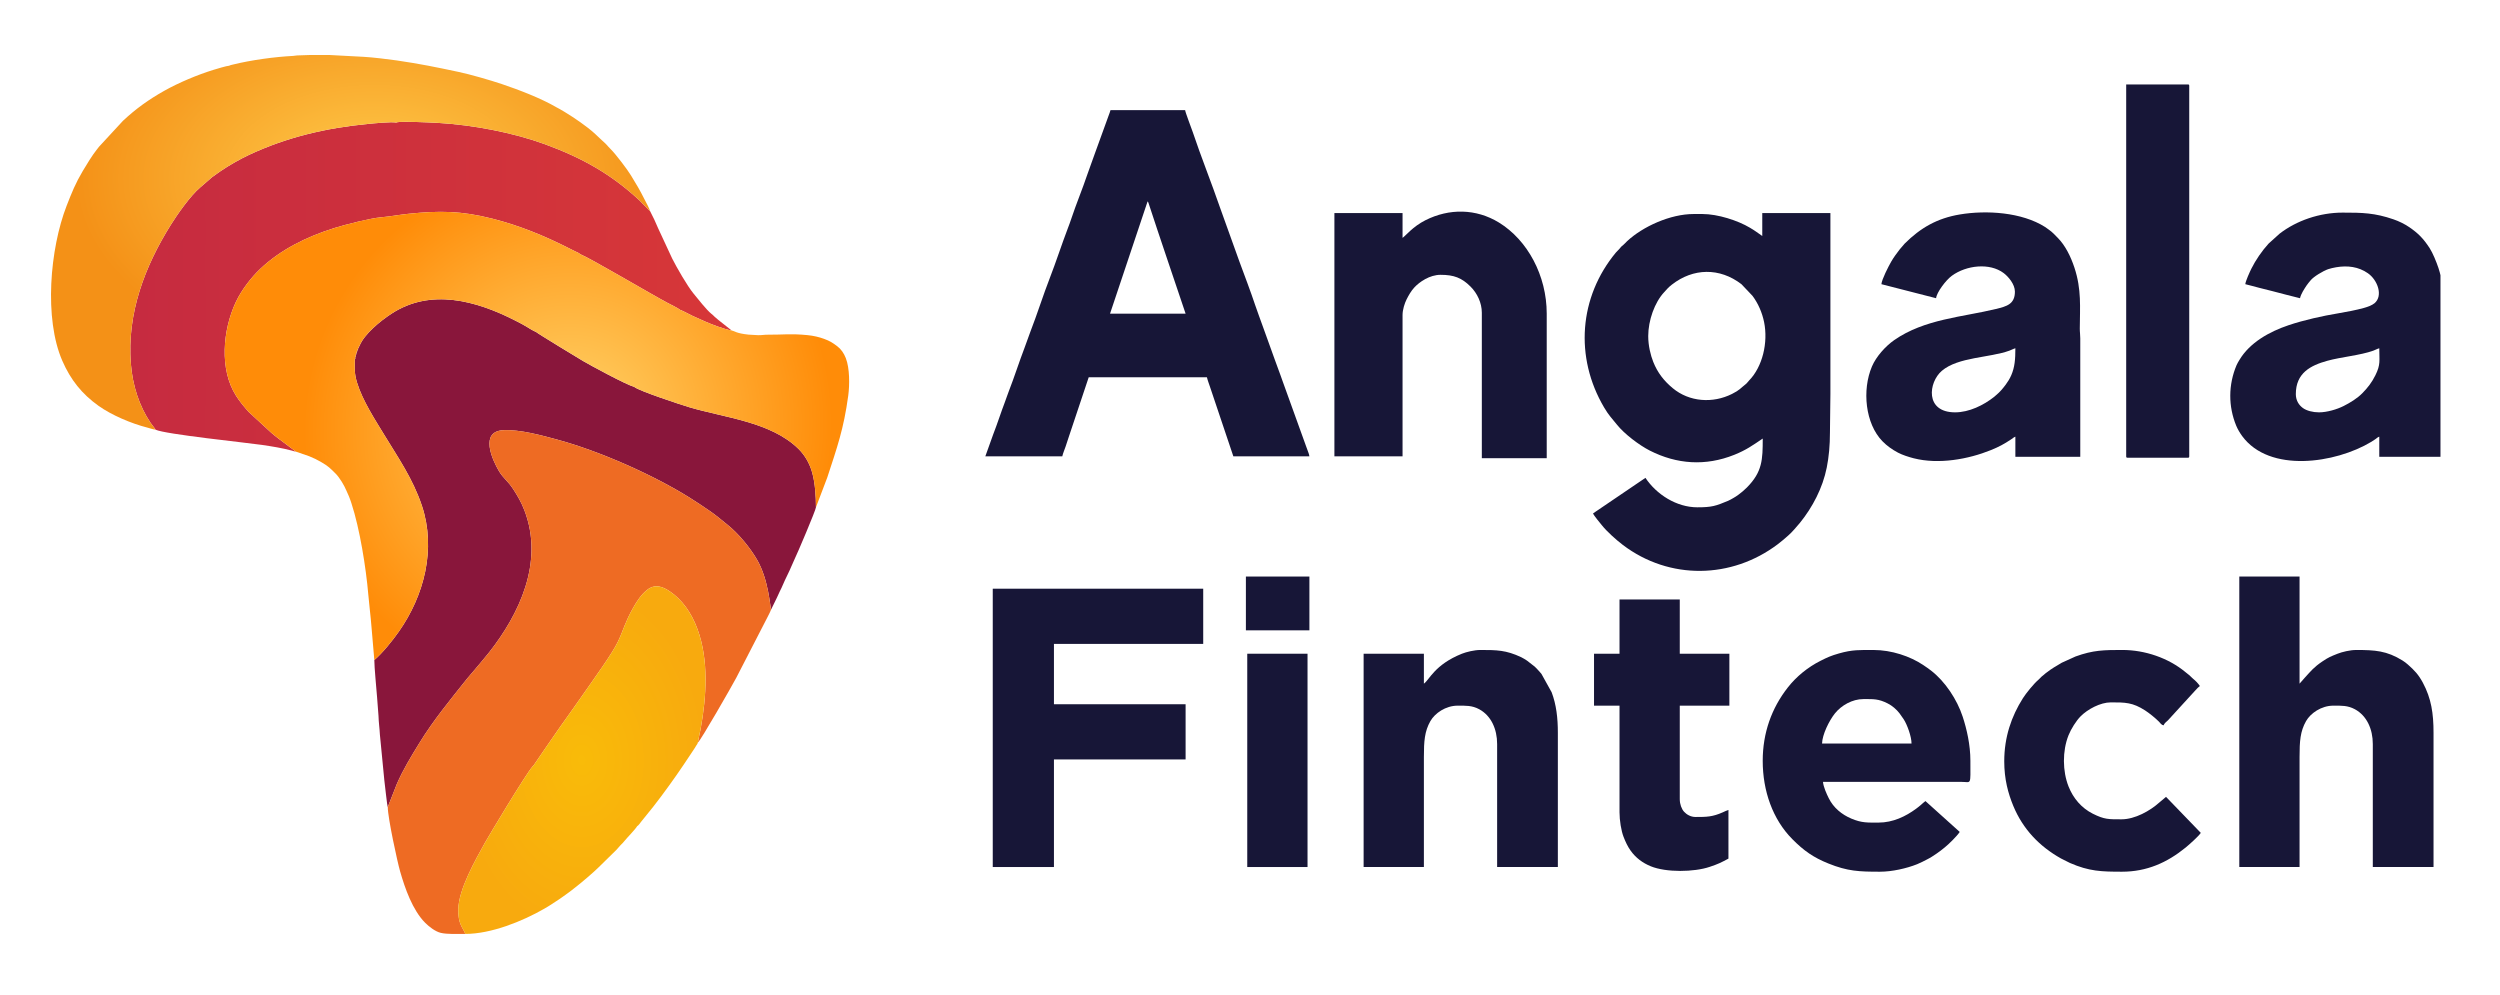 <svg width="196" height="78" viewBox="0 0 196 78" fill="none" xmlns="http://www.w3.org/2000/svg">
<g clip-path="url(#clip0_1034_1838)" filter="url(#filter0_d_1034_1838)">
<path fill-rule="evenodd" clip-rule="evenodd" d="M28.181 23.121C28.186 23.171 28.197 23.157 28.145 23.157V23.194C28.15 23.244 28.16 23.231 28.108 23.231V23.267C28.113 23.318 28.124 23.304 28.072 23.304V23.341C28.079 23.463 28.085 23.387 28.035 23.414V23.451C28.041 23.501 28.051 23.488 27.999 23.488V23.524C28.007 23.647 28.012 23.57 27.963 23.598V23.634C27.97 23.757 27.976 23.68 27.927 23.708V23.781C27.931 23.831 27.942 23.818 27.89 23.818V23.928C27.895 23.978 27.906 23.965 27.854 23.965V24.111C27.859 24.162 27.869 24.148 27.817 24.148C27.817 24.923 27.766 25.257 28 26.019C28.432 27.428 29.422 28.931 30.16 30.148C31.203 31.867 32.365 33.526 33.075 35.643C34.219 39.057 33.234 42.716 31.282 45.5C30.768 46.233 29.995 47.193 29.347 47.748C29.347 48.323 29.508 49.943 29.563 50.665L29.675 52.13C29.687 52.627 29.76 53.095 29.784 53.596L30.131 57.17C30.182 57.535 30.346 59.169 30.401 59.275L31.102 57.491C31.61 56.319 32.231 55.311 32.876 54.26C33.971 52.474 35.309 50.853 36.607 49.223C36.804 48.976 36.991 48.781 37.194 48.533C37.575 48.07 37.95 47.65 38.339 47.157C40.683 44.185 42.684 40.073 41.111 36.002C40.861 35.354 40.574 34.867 40.239 34.354C39.801 33.682 39.463 33.507 39.126 32.946C38.585 32.043 37.594 29.827 39.451 29.728C40.764 29.658 42.514 30.147 43.691 30.466C47.02 31.371 51.25 33.246 54.121 35.051C54.664 35.392 55.124 35.703 55.637 36.054C56.158 36.41 56.586 36.784 57.052 37.156C57.887 37.821 58.801 38.931 59.345 39.867C60.276 41.465 60.373 43.624 60.458 43.781L60.918 42.839C61.006 42.664 61.066 42.503 61.148 42.338C61.234 42.166 61.301 42.037 61.382 41.84C61.55 41.429 61.888 40.794 62.062 40.363C62.122 40.215 62.208 40.015 62.287 39.856C62.495 39.441 63.956 36.002 63.97 35.774C63.97 34.906 63.901 33.873 63.681 33.072C63.484 32.349 63.109 31.694 62.6 31.192C60.443 29.066 56.772 28.744 54.027 27.923C53.359 27.724 50.083 26.643 49.736 26.34C49.038 26.133 46.335 24.668 45.723 24.31C45.535 24.199 42.111 22.127 42.024 22.025C41.803 21.941 41.409 21.689 41.185 21.555C40.929 21.4 40.643 21.259 40.376 21.123C37.328 19.568 33.753 18.58 30.672 20.607C29.814 21.171 28.57 22.176 28.181 23.121L28.181 23.121Z" fill="#89163B"/>
<path fill-rule="evenodd" clip-rule="evenodd" d="M30.401 59.275C30.401 60.099 31.149 63.551 31.369 64.318C31.749 65.644 32.345 67.356 33.335 68.349C33.626 68.641 34.119 69.032 34.554 69.136C35.054 69.256 35.874 69.219 36.485 69.219C36.25 68.664 35.919 68.446 35.929 67.311C35.944 65.737 37.289 63.393 38.027 62.06C38.291 61.584 41.202 56.719 41.75 56.096C41.807 56.031 41.755 56.079 41.822 56.026C42.503 55.035 43.168 54.053 43.863 53.06C44.557 52.068 45.252 51.125 45.95 50.107C46.562 49.216 47.986 47.269 48.442 46.314C48.883 45.392 48.967 44.858 49.632 43.665C49.954 43.087 50.304 42.587 50.736 42.246C51.375 41.741 51.977 41.998 52.553 42.392C53.461 43.013 54.209 44.025 54.688 45.336C55.574 47.759 55.394 50.607 54.929 53.151C54.864 53.504 54.763 53.872 54.711 54.22C54.931 54.067 57.358 49.826 57.719 49.147L60.118 44.489C60.24 44.242 60.361 44.034 60.457 43.78C60.373 43.623 60.275 41.465 59.344 39.866C58.8 38.931 57.887 37.82 57.051 37.155C56.585 36.784 56.157 36.41 55.636 36.053C55.123 35.703 54.663 35.391 54.12 35.051C51.249 33.246 47.019 31.37 43.69 30.466C42.513 30.146 40.764 29.657 39.45 29.727C37.594 29.827 38.584 32.043 39.126 32.945C39.462 33.507 39.8 33.682 40.238 34.353C40.573 34.866 40.86 35.353 41.11 36.002C42.683 40.072 40.682 44.184 38.338 47.157C37.949 47.65 37.574 48.069 37.193 48.533C36.99 48.78 36.803 48.975 36.606 49.223C35.309 50.852 33.97 52.474 32.875 54.259C32.23 55.31 31.609 56.318 31.101 57.49L30.4 59.275L30.401 59.275Z" fill="#EE6B23"/>
<path fill-rule="evenodd" clip-rule="evenodd" d="M16.636 9.881L15.811 10.598C15.775 10.633 15.732 10.665 15.692 10.699C14.907 11.362 13.87 12.858 13.379 13.646C11.382 16.846 9.934 20.541 10.264 24.551C10.401 26.217 10.909 27.825 11.807 29.156C11.935 29.346 12.091 29.513 12.194 29.686C12.923 30.046 19.4 30.712 20.531 30.88C21.378 31.006 22.083 31.118 22.885 31.328C23.013 31.361 23.077 31.398 23.201 31.409L21.889 30.426C21.671 30.265 21.469 30.1 21.262 29.923L19.495 28.295C19.133 27.887 18.806 27.501 18.502 27.022C17.19 24.954 17.464 21.882 18.477 19.706C18.951 18.686 19.748 17.701 20.391 17.091C21.992 15.572 24.037 14.56 26.22 13.875C27.037 13.619 29.07 13.1 29.886 13.036C30.573 12.976 31.304 12.837 32.017 12.763C34.46 12.509 36.148 12.524 38.583 13.139C40.743 13.684 42.718 14.504 44.674 15.496C44.813 15.567 44.94 15.633 45.087 15.704C45.208 15.762 45.403 15.835 45.486 15.926C46.283 16.244 51.078 19.081 52.348 19.753C52.584 19.878 53.163 20.157 53.331 20.297C53.622 20.405 53.97 20.613 54.267 20.751C54.599 20.906 54.903 21.045 55.247 21.193C55.826 21.441 56.705 21.793 57.368 21.915C57.34 21.873 56.228 21.036 56.032 20.839C55.92 20.727 55.886 20.694 55.764 20.596C55.392 20.297 54.693 19.405 54.379 19.022C53.873 18.406 53.044 16.952 52.703 16.276L51.601 13.904C51.489 13.66 51.402 13.455 51.298 13.219L50.972 12.563L50.118 11.697C47.928 9.662 45.653 8.379 42.726 7.309C40.216 6.391 37.068 5.793 34.29 5.631C33.757 5.6 33.226 5.588 32.691 5.566C32.449 5.556 31.201 5.517 31.066 5.608C30.658 5.534 29.294 5.673 28.819 5.719C25.541 6.039 22.503 6.752 19.545 8.132C18.839 8.462 17.948 8.968 17.315 9.402L16.636 9.881L16.636 9.881Z" fill="url(#paint0_linear_1034_1838)"/>
<path fill-rule="evenodd" clip-rule="evenodd" d="M12.194 29.685C12.091 29.513 11.936 29.346 11.808 29.156C10.909 27.825 10.401 26.217 10.264 24.551C9.934 20.541 11.383 16.845 13.379 13.646C13.871 12.858 14.907 11.362 15.692 10.699C15.733 10.665 15.775 10.633 15.811 10.598L16.636 9.881L17.315 9.402C17.948 8.967 18.839 8.462 19.545 8.132C22.503 6.752 25.541 6.039 28.819 5.719C29.294 5.673 30.658 5.534 31.066 5.608C31.201 5.517 32.449 5.556 32.691 5.566C33.226 5.587 33.757 5.6 34.29 5.631C37.068 5.793 40.216 6.391 42.726 7.309C45.653 8.379 47.928 9.662 50.118 11.697L50.972 12.562C50.929 12.368 50.619 11.81 50.511 11.593C50.158 10.879 49.868 10.416 49.466 9.75C49.192 9.296 48.297 8.114 47.892 7.708C47.505 7.322 47.695 7.448 47.183 6.993L46.619 6.462C45.977 5.885 45.038 5.244 44.305 4.799C44.147 4.703 44.028 4.638 43.869 4.542C43.779 4.488 43.714 4.463 43.632 4.415C42.411 3.703 40.664 3.034 39.337 2.588C38.421 2.28 36.881 1.836 35.953 1.639C34.149 1.256 32.988 1.015 31.103 0.738C30.47 0.645 29.149 0.487 28.512 0.455L25.785 0.31C25.313 0.31 24.84 0.31 24.368 0.31L23.313 0.345C23.138 0.35 23.147 0.375 22.987 0.383C21.533 0.456 19.685 0.709 18.247 1.065C18.19 1.079 18.154 1.085 18.101 1.101C18.09 1.104 18.056 1.115 18.045 1.119C18.037 1.122 18.026 1.126 18.018 1.129L17.966 1.153C17.784 1.157 16.942 1.413 16.731 1.478C15.473 1.867 14.001 2.485 12.872 3.122C11.648 3.811 10.65 4.528 9.64 5.472L7.764 7.503C7.701 7.588 7.657 7.643 7.588 7.729C7.24 8.161 6.784 8.91 6.489 9.407C5.924 10.358 5.625 11.101 5.225 12.129C3.912 15.504 3.441 20.985 4.889 24.293C5.538 25.779 6.418 26.884 7.722 27.815C8.74 28.541 10.294 29.206 11.553 29.524C11.76 29.576 11.99 29.668 12.194 29.685L12.194 29.685Z" fill="url(#paint1_radial_1034_1838)"/>
<path fill-rule="evenodd" clip-rule="evenodd" d="M49.953 60.772C50.054 60.726 50.193 60.515 50.274 60.413L51.22 59.239C51.434 58.968 51.629 58.712 51.837 58.432C52.742 57.215 53.344 56.348 54.168 55.1C54.262 54.959 54.345 54.833 54.445 54.682C54.506 54.589 54.525 54.55 54.584 54.456C54.644 54.359 54.687 54.327 54.71 54.22C54.762 53.872 54.863 53.504 54.928 53.151C55.393 50.606 55.573 47.759 54.687 45.336C54.208 44.025 53.46 43.013 52.552 42.392C51.976 41.998 51.374 41.741 50.734 42.246C50.303 42.587 49.953 43.087 49.631 43.665C48.966 44.858 48.882 45.392 48.441 46.314C47.985 47.269 46.561 49.215 45.949 50.107C45.251 51.125 44.556 52.068 43.862 53.06C43.167 54.053 42.502 55.035 41.821 56.026C41.754 56.079 41.806 56.031 41.749 56.096C41.201 56.719 38.29 61.584 38.026 62.06C37.288 63.392 35.943 65.737 35.928 67.311C35.917 68.446 36.249 68.663 36.484 69.219C38.497 69.219 40.95 68.237 42.682 67.237C42.96 67.077 43.241 66.901 43.512 66.718C43.793 66.529 44.065 66.361 44.335 66.154C44.473 66.049 44.582 65.978 44.714 65.877C44.854 65.77 44.96 65.681 45.103 65.573C45.507 65.266 46.558 64.376 46.945 63.984L48.327 62.628C48.455 62.499 48.519 62.395 48.653 62.26C48.783 62.13 48.871 62.051 48.986 61.9C49.133 61.709 49.825 61.006 49.953 60.772V60.772Z" fill="url(#paint2_radial_1034_1838)"/>
<path fill-rule="evenodd" clip-rule="evenodd" d="M49.736 26.339C50.083 26.643 53.359 27.723 54.027 27.923C56.771 28.744 60.442 29.066 62.599 31.191C63.109 31.693 63.484 32.348 63.681 33.071C63.9 33.872 63.97 34.905 63.97 35.773L64.86 33.43C65.632 31.069 66.146 29.638 66.502 27.019C66.612 26.203 66.627 24.88 66.31 24.073C66.159 23.691 65.946 23.375 65.635 23.141C65.266 22.864 65.054 22.729 64.605 22.566C64.218 22.425 63.789 22.321 63.296 22.273C61.954 22.144 61.436 22.247 60.203 22.24C59.911 22.238 59.75 22.283 59.438 22.278L58.682 22.235C57.69 22.127 57.635 21.963 57.368 21.914C56.705 21.793 55.827 21.44 55.248 21.192C54.903 21.045 54.6 20.905 54.268 20.751C53.97 20.612 53.622 20.405 53.331 20.297C53.163 20.157 52.584 19.877 52.348 19.752C51.078 19.08 46.283 16.244 45.486 15.925C45.403 15.834 45.209 15.761 45.087 15.703C44.94 15.632 44.813 15.566 44.675 15.496C42.719 14.504 40.743 13.684 38.583 13.139C36.148 12.524 34.46 12.509 32.017 12.763C31.305 12.837 30.574 12.975 29.886 13.036C29.071 13.099 27.037 13.618 26.22 13.875C24.037 14.56 21.993 15.571 20.391 17.09C19.748 17.7 18.952 18.685 18.477 19.705C17.464 21.881 17.19 24.953 18.503 27.022C18.806 27.501 19.133 27.887 19.495 28.295L21.262 29.922C21.47 30.099 21.671 30.265 21.889 30.426L23.201 31.409L24.233 31.765C24.587 31.907 24.86 32.04 25.166 32.217C25.745 32.552 25.876 32.697 26.322 33.141C26.612 33.43 26.99 34.056 27.145 34.437C27.215 34.608 27.287 34.746 27.359 34.919C27.434 35.098 27.49 35.266 27.552 35.456C28.211 37.466 28.695 40.519 28.873 42.595C28.946 43.445 29.061 44.317 29.126 45.164L29.347 47.747C29.995 47.192 30.768 46.232 31.282 45.499C33.234 42.715 34.219 39.056 33.075 35.642C32.365 33.525 31.202 31.866 30.16 30.147C29.422 28.93 28.431 27.427 27.999 26.018C27.765 25.256 27.817 24.922 27.817 24.147L27.853 24.11V23.964L27.89 23.927V23.817L27.926 23.78V23.707L27.962 23.634V23.597L27.999 23.523V23.487L28.035 23.45V23.413L28.071 23.34V23.303L28.108 23.267V23.23L28.144 23.193V23.156L28.18 23.12C28.569 22.175 29.814 21.17 30.672 20.605C33.752 18.579 37.328 19.567 40.376 21.122C40.643 21.258 40.928 21.399 41.185 21.554C41.408 21.688 41.803 21.94 42.024 22.023C42.111 22.126 45.535 24.198 45.723 24.308C46.335 24.667 49.038 26.132 49.736 26.339V26.339Z" fill="url(#paint3_radial_1034_1838)"/>
<path fill-rule="evenodd" clip-rule="evenodd" d="M129.221 22.351C129.221 21.128 129.717 19.706 130.484 18.894C130.719 18.645 130.759 18.563 131.074 18.316C132.745 17.008 134.823 16.969 136.527 18.279L137.398 19.197C137.846 19.797 138.154 20.514 138.305 21.253C138.632 22.856 138.184 24.76 137.117 25.844C136.982 25.98 136.997 26.017 136.833 26.144C136.459 26.432 136.405 26.577 135.787 26.886C134.282 27.64 132.445 27.518 131.139 26.43C130.449 25.856 129.954 25.222 129.615 24.373C129.405 23.846 129.221 23.097 129.221 22.351L129.221 22.351ZM138.162 14.502C137.748 14.223 137.71 14.162 137.202 13.858C136.248 13.287 134.675 12.779 133.473 12.779H132.783C130.956 12.779 128.797 13.758 127.558 14.915C127.449 15.016 127.378 15.113 127.264 15.205C127.1 15.336 127.104 15.333 126.973 15.498C126.882 15.614 126.784 15.68 126.688 15.797C123.79 19.289 123.442 24.006 125.757 27.937C126.137 28.582 126.361 28.78 126.755 29.277C127.344 30.019 128.514 30.903 129.342 31.324C131.461 32.401 133.71 32.562 135.971 31.656C136.905 31.281 137.404 30.919 138.198 30.382C138.198 32.032 138.174 32.992 136.953 34.224C136.721 34.458 136.547 34.592 136.283 34.794C136.158 34.889 136.035 34.964 135.907 35.038C135.781 35.111 135.615 35.209 135.478 35.266C134.521 35.664 134.225 35.773 133.074 35.773C131.437 35.773 129.866 34.763 129.003 33.463C127.632 34.389 126.267 35.324 124.896 36.25C124.936 36.401 125.478 37.042 125.581 37.172C125.977 37.671 126.723 38.339 127.238 38.728C130.885 41.487 135.765 41.403 139.387 38.66L139.813 38.319C139.969 38.196 140.049 38.103 140.203 37.979C140.42 37.804 140.913 37.241 141.114 36.992C142.1 35.774 142.897 34.263 143.217 32.66C143.384 31.824 143.468 30.918 143.468 29.905C143.468 28.889 143.504 27.943 143.504 26.898V12.706H138.162V14.503L138.162 14.502Z" fill="#171637"/>
<path fill-rule="evenodd" clip-rule="evenodd" d="M89.971 11.789C90.019 11.844 90.008 11.829 90.039 11.903L90.357 12.866C90.483 13.249 90.588 13.585 90.72 13.966C90.978 14.711 91.218 15.435 91.465 16.185L92.951 20.59H87.027L89.971 11.789ZM77.25 31.776H83.283C83.347 31.501 83.457 31.272 83.543 31.011C83.625 30.76 83.71 30.502 83.797 30.24L85.355 25.578H94.623C94.679 25.821 94.796 26.12 94.872 26.353L96.694 31.776H102.654C102.644 31.647 102.577 31.473 102.53 31.351C102.471 31.198 102.434 31.073 102.374 30.922L100.541 25.84C100.44 25.566 100.344 25.27 100.23 24.98C100.007 24.412 99.836 23.862 99.617 23.289L99.006 21.595C98.805 21.011 98.587 20.474 98.398 19.898C98.084 18.945 97.518 17.45 97.172 16.514L95.654 12.288C94.991 10.358 94.146 8.254 93.509 6.347C93.435 6.125 92.928 4.804 92.914 4.637H87.063C87.027 4.791 86.968 4.905 86.922 5.045L85.841 8.025C85.644 8.611 85.428 9.135 85.232 9.721C84.878 10.78 84.355 12.043 84.005 13.104C83.918 13.372 83.811 13.655 83.704 13.937C83.236 15.166 82.776 16.585 82.312 17.777C81.792 19.113 81.308 20.653 80.786 21.995L80.318 23.283C79.902 24.369 79.516 25.587 79.093 26.667C78.981 26.954 78.902 27.212 78.792 27.5C78.475 28.326 78.192 29.226 77.868 30.052L77.25 31.776L77.25 31.776Z" fill="#171637"/>
<path fill-rule="evenodd" clip-rule="evenodd" d="M153.28 28.328C150.89 28.328 151.194 25.966 152.237 25.075C153.515 23.983 155.986 24.056 157.537 23.492C157.687 23.438 157.869 23.336 158.005 23.304C158.005 24.179 157.954 24.785 157.689 25.405C157.566 25.692 157.411 25.938 157.242 26.165C157.029 26.45 156.783 26.744 156.51 26.966C156.446 27.018 156.426 27.046 156.354 27.103C155.52 27.769 154.377 28.328 153.28 28.328H153.28ZM147.502 18.28L151.79 19.38C151.827 18.933 152.554 17.963 153.026 17.619C154.165 16.789 155.994 16.586 157.087 17.409C157.442 17.677 157.969 18.273 157.969 18.866C157.969 19.853 157.315 20.021 156.479 20.224C153.853 20.862 150.879 21.011 148.504 22.666C147.818 23.144 147.093 23.956 146.764 24.724C145.97 26.578 146.24 29.22 147.583 30.593C147.942 30.961 148.347 31.245 148.804 31.488C149.15 31.67 149.649 31.831 150.038 31.93C151.991 32.427 154.318 32.004 156.074 31.293C156.703 31.039 157.126 30.813 157.692 30.433C157.791 30.367 157.907 30.262 158.005 30.235V31.812H163.093L163.093 22.534C163.094 22.222 163.055 22.067 163.056 21.764C163.065 20.077 163.201 18.703 162.635 16.982C162.342 16.094 161.905 15.225 161.321 14.64C161.072 14.39 160.912 14.2 160.615 13.996C160.508 13.922 160.446 13.866 160.338 13.798C158.51 12.635 155.738 12.463 153.643 12.815C151.879 13.111 150.569 13.859 149.327 15.098L148.939 15.55C148.707 15.851 148.455 16.189 148.266 16.521C148.052 16.896 147.532 17.904 147.502 18.28L147.502 18.28Z" fill="#171637"/>
<path fill-rule="evenodd" clip-rule="evenodd" d="M181.81 28.328C181.321 28.328 180.84 28.201 180.548 27.989C180.243 27.768 179.993 27.408 179.993 26.898C179.993 25.238 181.153 24.649 182.457 24.287C183.548 23.984 185.057 23.858 186.067 23.492C186.218 23.438 186.399 23.336 186.535 23.304C186.535 24.272 186.652 24.573 186.232 25.419C185.949 25.991 185.623 26.406 185.2 26.835C184.8 27.241 184.253 27.572 183.749 27.827C183.221 28.095 182.436 28.328 181.81 28.328ZM176.032 18.28C176.395 18.365 176.733 18.467 177.1 18.559C177.476 18.653 177.814 18.739 178.176 18.83C178.885 19.009 179.601 19.211 180.32 19.38C180.401 19.03 180.655 18.657 180.829 18.39C180.929 18.236 181.035 18.127 181.15 17.981C181.376 17.694 182.14 17.234 182.532 17.102C182.701 17.045 182.944 16.989 183.149 16.954C184.044 16.8 184.906 16.908 185.642 17.421C186.41 17.956 186.852 19.192 186.162 19.774C185.966 19.939 185.595 20.07 185.329 20.143C184.704 20.314 184.015 20.446 183.342 20.559C182.083 20.769 180.635 21.09 179.434 21.493C177.902 22.008 176.374 22.867 175.566 24.227C175.494 24.348 175.395 24.512 175.346 24.629C174.697 26.165 174.691 27.853 175.32 29.377C175.438 29.662 175.617 29.957 175.787 30.189C177.927 33.102 183.095 32.337 185.915 30.637C186.029 30.569 186.108 30.52 186.224 30.435C186.321 30.363 186.429 30.264 186.535 30.235V31.812H191.623L191.625 22.239C191.624 21.996 191.586 21.859 191.587 21.581C191.588 21.117 191.623 20.722 191.623 20.224C191.623 19.061 191.468 17.893 191.174 17.01C191.017 16.542 190.73 15.829 190.476 15.441C189.997 14.711 189.597 14.291 188.869 13.798C188.52 13.562 188.086 13.346 187.649 13.196C186.169 12.688 185.214 12.669 183.664 12.669C181.857 12.669 180.048 13.294 178.721 14.319L177.858 15.098C177.347 15.655 176.835 16.4 176.504 17.07C176.397 17.287 176.053 18.029 176.032 18.28V18.28Z" fill="#171637"/>
<path fill-rule="evenodd" clip-rule="evenodd" d="M109.96 14.649V12.705H104.617V31.776H109.96V20.7C109.96 20.272 110.126 19.774 110.274 19.477C110.441 19.145 110.626 18.818 110.877 18.545C111.292 18.093 112.094 17.546 112.94 17.546C113.985 17.546 114.599 17.777 115.294 18.472C115.811 18.99 116.175 19.739 116.175 20.517V31.922H121.263V20.59C121.263 17.614 119.766 14.825 117.513 13.445C115.723 12.35 113.619 12.325 111.752 13.267C110.756 13.77 110.213 14.478 109.96 14.649L109.96 14.649Z" fill="#171637"/>
<path fill-rule="evenodd" clip-rule="evenodd" d="M175.561 63.975H180.285V55.357C180.285 54.117 180.337 53.338 180.795 52.534C181.143 51.924 181.983 51.323 182.938 51.323C183.56 51.323 184.059 51.299 184.622 51.604C185.559 52.111 186.028 53.163 186.028 54.33V63.975H190.789V53.45C190.789 51.931 190.613 50.757 189.953 49.526C189.611 48.888 189.296 48.558 188.782 48.104C188.654 47.991 188.515 47.883 188.366 47.79C187.118 47.012 186.197 46.959 184.719 46.959C184.241 46.959 183.61 47.114 183.265 47.252C182.727 47.468 182.585 47.514 182.08 47.853C181.401 48.31 181.18 48.605 180.712 49.113L180.285 49.599V41.201H175.561V63.975V63.975Z" fill="#171637"/>
<path fill-rule="evenodd" clip-rule="evenodd" d="M77.832 63.975H82.629V55.54H92.951V51.213H82.629V46.482H94.332V42.154H77.832V63.975Z" fill="#171637"/>
<path fill-rule="evenodd" clip-rule="evenodd" d="M146.084 50.809C146.878 50.809 147.259 50.776 147.999 51.151C148.359 51.334 148.678 51.613 148.914 51.914L149.246 52.386C149.522 52.805 149.864 53.751 149.864 54.293H142.849C142.865 53.591 143.406 52.497 143.855 51.934C144.362 51.301 145.221 50.809 146.084 50.809ZM138.197 55.65C138.197 58.003 138.976 60.232 140.514 61.784C141.419 62.697 142.165 63.222 143.343 63.697C144.857 64.308 145.754 64.342 147.392 64.342C148.335 64.342 149.48 64.083 150.3 63.755C150.582 63.643 150.814 63.513 151.087 63.376C151.369 63.235 151.559 63.103 151.812 62.933C152.071 62.759 152.243 62.616 152.476 62.43C152.79 62.18 153.426 61.551 153.643 61.224L150.954 58.804C150.857 58.87 150.699 59.017 150.599 59.105C150.483 59.208 150.357 59.305 150.233 59.397C149.413 60.005 148.405 60.491 147.283 60.491C146.433 60.491 145.97 60.526 145.154 60.182C144.392 59.861 143.742 59.327 143.37 58.572C143.216 58.26 142.955 57.701 142.922 57.3H153.789C154.567 57.3 154.479 57.632 154.479 55.65C154.479 54.393 154.191 53.153 153.875 52.189C153.436 50.846 152.499 49.425 151.391 48.571C151.193 48.419 151.014 48.295 150.794 48.147C149.761 47.451 148.295 46.959 146.884 46.959C145.826 46.959 145.228 46.927 144.173 47.23C143.543 47.411 143.28 47.529 142.716 47.814C141.741 48.306 140.839 49.036 140.165 49.897C138.897 51.514 138.197 53.451 138.197 55.65L138.197 55.65Z" fill="#171637"/>
<path fill-rule="evenodd" clip-rule="evenodd" d="M111.633 49.599V47.252H106.908V63.975H111.633V55.357C111.633 54.117 111.685 53.338 112.143 52.534C112.49 51.924 113.331 51.323 114.286 51.323C114.907 51.323 115.407 51.299 115.97 51.604C116.907 52.111 117.375 53.163 117.375 54.33V63.975H122.136V53.45C122.136 52.284 122.015 51.242 121.649 50.274L120.853 48.84C120.733 48.697 120.64 48.584 120.51 48.453C120.441 48.384 120.399 48.337 120.329 48.269L119.713 47.79C119.565 47.697 119.41 47.593 119.254 47.52C118.073 46.968 117.356 46.958 116.067 46.958C115.589 46.958 114.958 47.114 114.613 47.252C112.464 48.114 112.06 49.31 111.633 49.599L111.633 49.599Z" fill="#171637"/>
<path fill-rule="evenodd" clip-rule="evenodd" d="M166.693 31.776C166.693 31.86 166.719 31.886 166.802 31.886H171.527C171.611 31.886 171.636 31.86 171.636 31.776V2.73C171.636 2.646 171.611 2.62 171.527 2.62H166.693V31.776H166.693Z" fill="#171637"/>
<path fill-rule="evenodd" clip-rule="evenodd" d="M157.133 55.687C157.133 57.079 157.432 58.19 157.844 59.187C158.598 61.007 159.89 62.356 161.579 63.303L162.283 63.656C163.788 64.312 164.756 64.342 166.364 64.342C168.302 64.342 169.896 63.635 171.355 62.446C171.639 62.215 172.364 61.568 172.543 61.298L169.817 58.474L169.281 58.924C168.572 59.562 167.389 60.234 166.328 60.234C165.324 60.234 164.991 60.254 164.075 59.794C163.19 59.35 162.543 58.587 162.179 57.673C161.697 56.463 161.685 54.874 162.169 53.654C162.367 53.154 162.77 52.512 163.121 52.158C163.667 51.607 164.667 51.066 165.492 51.066C166.618 51.066 167.198 51.067 168.175 51.697C168.501 51.907 168.983 52.296 169.263 52.579C169.372 52.689 169.45 52.847 169.635 52.863C169.68 52.693 169.854 52.587 169.972 52.469L171.734 50.543C171.962 50.314 172.289 49.905 172.47 49.782C172.339 49.585 172.128 49.363 171.94 49.217C171.821 49.124 171.77 49.043 171.66 48.95C171.547 48.854 171.448 48.784 171.335 48.691C170.002 47.585 168.162 46.958 166.401 46.958C164.958 46.958 164.113 46.964 162.725 47.467L161.647 47.956C161.082 48.303 160.956 48.338 160.367 48.791C160.302 48.841 160.293 48.855 160.23 48.91C160.159 48.973 160.138 48.977 160.068 49.04C159.972 49.126 159.911 49.212 159.811 49.295C159.456 49.592 158.837 50.358 158.594 50.743C157.695 52.163 157.133 53.785 157.133 55.687L157.133 55.687Z" fill="#171637"/>
<path fill-rule="evenodd" clip-rule="evenodd" d="M126.97 47.252H124.971V51.323H126.97V59.684C126.97 60.323 127.104 61.135 127.285 61.603C127.44 62 127.602 62.358 127.842 62.692C128.242 63.249 128.762 63.647 129.425 63.918C130.63 64.41 132.814 64.379 134.043 63.961C134.739 63.725 134.891 63.645 135.51 63.315V59.501C135.393 59.528 135.185 59.634 135.073 59.683C134.258 60.047 133.795 60.051 132.93 60.051C132.54 60.051 132.226 59.852 132.03 59.639C131.839 59.432 131.694 59.046 131.694 58.657V51.323H135.583V47.252H131.694V42.998H126.97V47.252L126.97 47.252Z" fill="#171637"/>
<path fill-rule="evenodd" clip-rule="evenodd" d="M97.785 63.975H102.51V47.252H97.785V63.975Z" fill="#171637"/>
<path fill-rule="evenodd" clip-rule="evenodd" d="M97.678 45.418H102.657V41.201H97.678V45.418Z" fill="#171637"/>
</g>
<defs>
<filter id="filter0_d_1034_1838" x="0" y="0.31" width="195.334" height="76.915" filterUnits="userSpaceOnUse" color-interpolation-filters="sRGB">
<feFlood flood-opacity="0" result="BackgroundImageFix"/>
<feColorMatrix in="SourceAlpha" type="matrix" values="0 0 0 0 0 0 0 0 0 0 0 0 0 0 0 0 0 0 127 0" result="hardAlpha"/>
<feOffset dy="4"/>
<feGaussianBlur stdDeviation="2"/>
<feComposite in2="hardAlpha" operator="out"/>
<feColorMatrix type="matrix" values="0 0 0 0 0 0 0 0 0 0 0 0 0 0 0 0 0 0 0.25 0"/>
<feBlend mode="normal" in2="BackgroundImageFix" result="effect1_dropShadow_1034_1838"/>
<feBlend mode="normal" in="SourceGraphic" in2="effect1_dropShadow_1034_1838" result="shape"/>
</filter>
<linearGradient id="paint0_linear_1034_1838" x1="10.217" y1="18.479" x2="57.368" y2="18.479" gradientUnits="userSpaceOnUse">
<stop stop-color="#C62B40"/>
<stop offset="1" stop-color="#D73738"/>
</linearGradient>
<radialGradient id="paint1_radial_1034_1838" cx="0" cy="0" r="1" gradientUnits="userSpaceOnUse" gradientTransform="translate(29.367 10.001) scale(23.486 14.688)">
<stop stop-color="#FFCC4C"/>
<stop offset="1" stop-color="#F49117"/>
</radialGradient>
<radialGradient id="paint2_radial_1034_1838" cx="0" cy="0" r="1" gradientUnits="userSpaceOnUse" gradientTransform="translate(45.621 55.593) scale(9.693 13.627)">
<stop stop-color="#F9BB09"/>
<stop offset="1" stop-color="#F8AA0E"/>
</radialGradient>
<radialGradient id="paint3_radial_1034_1838" cx="0" cy="0" r="1" gradientUnits="userSpaceOnUse" gradientTransform="translate(44.542 29.475) rotate(41.929) scale(20.541 20.938)">
<stop stop-color="#FFD56B"/>
<stop offset="1" stop-color="#FF8C08"/>
</radialGradient>
<clipPath id="clip0_1034_1838">
<rect width="187.333" height="68.915" fill="white" transform="translate(4 0.31)"/>
</clipPath>
</defs>
</svg>

